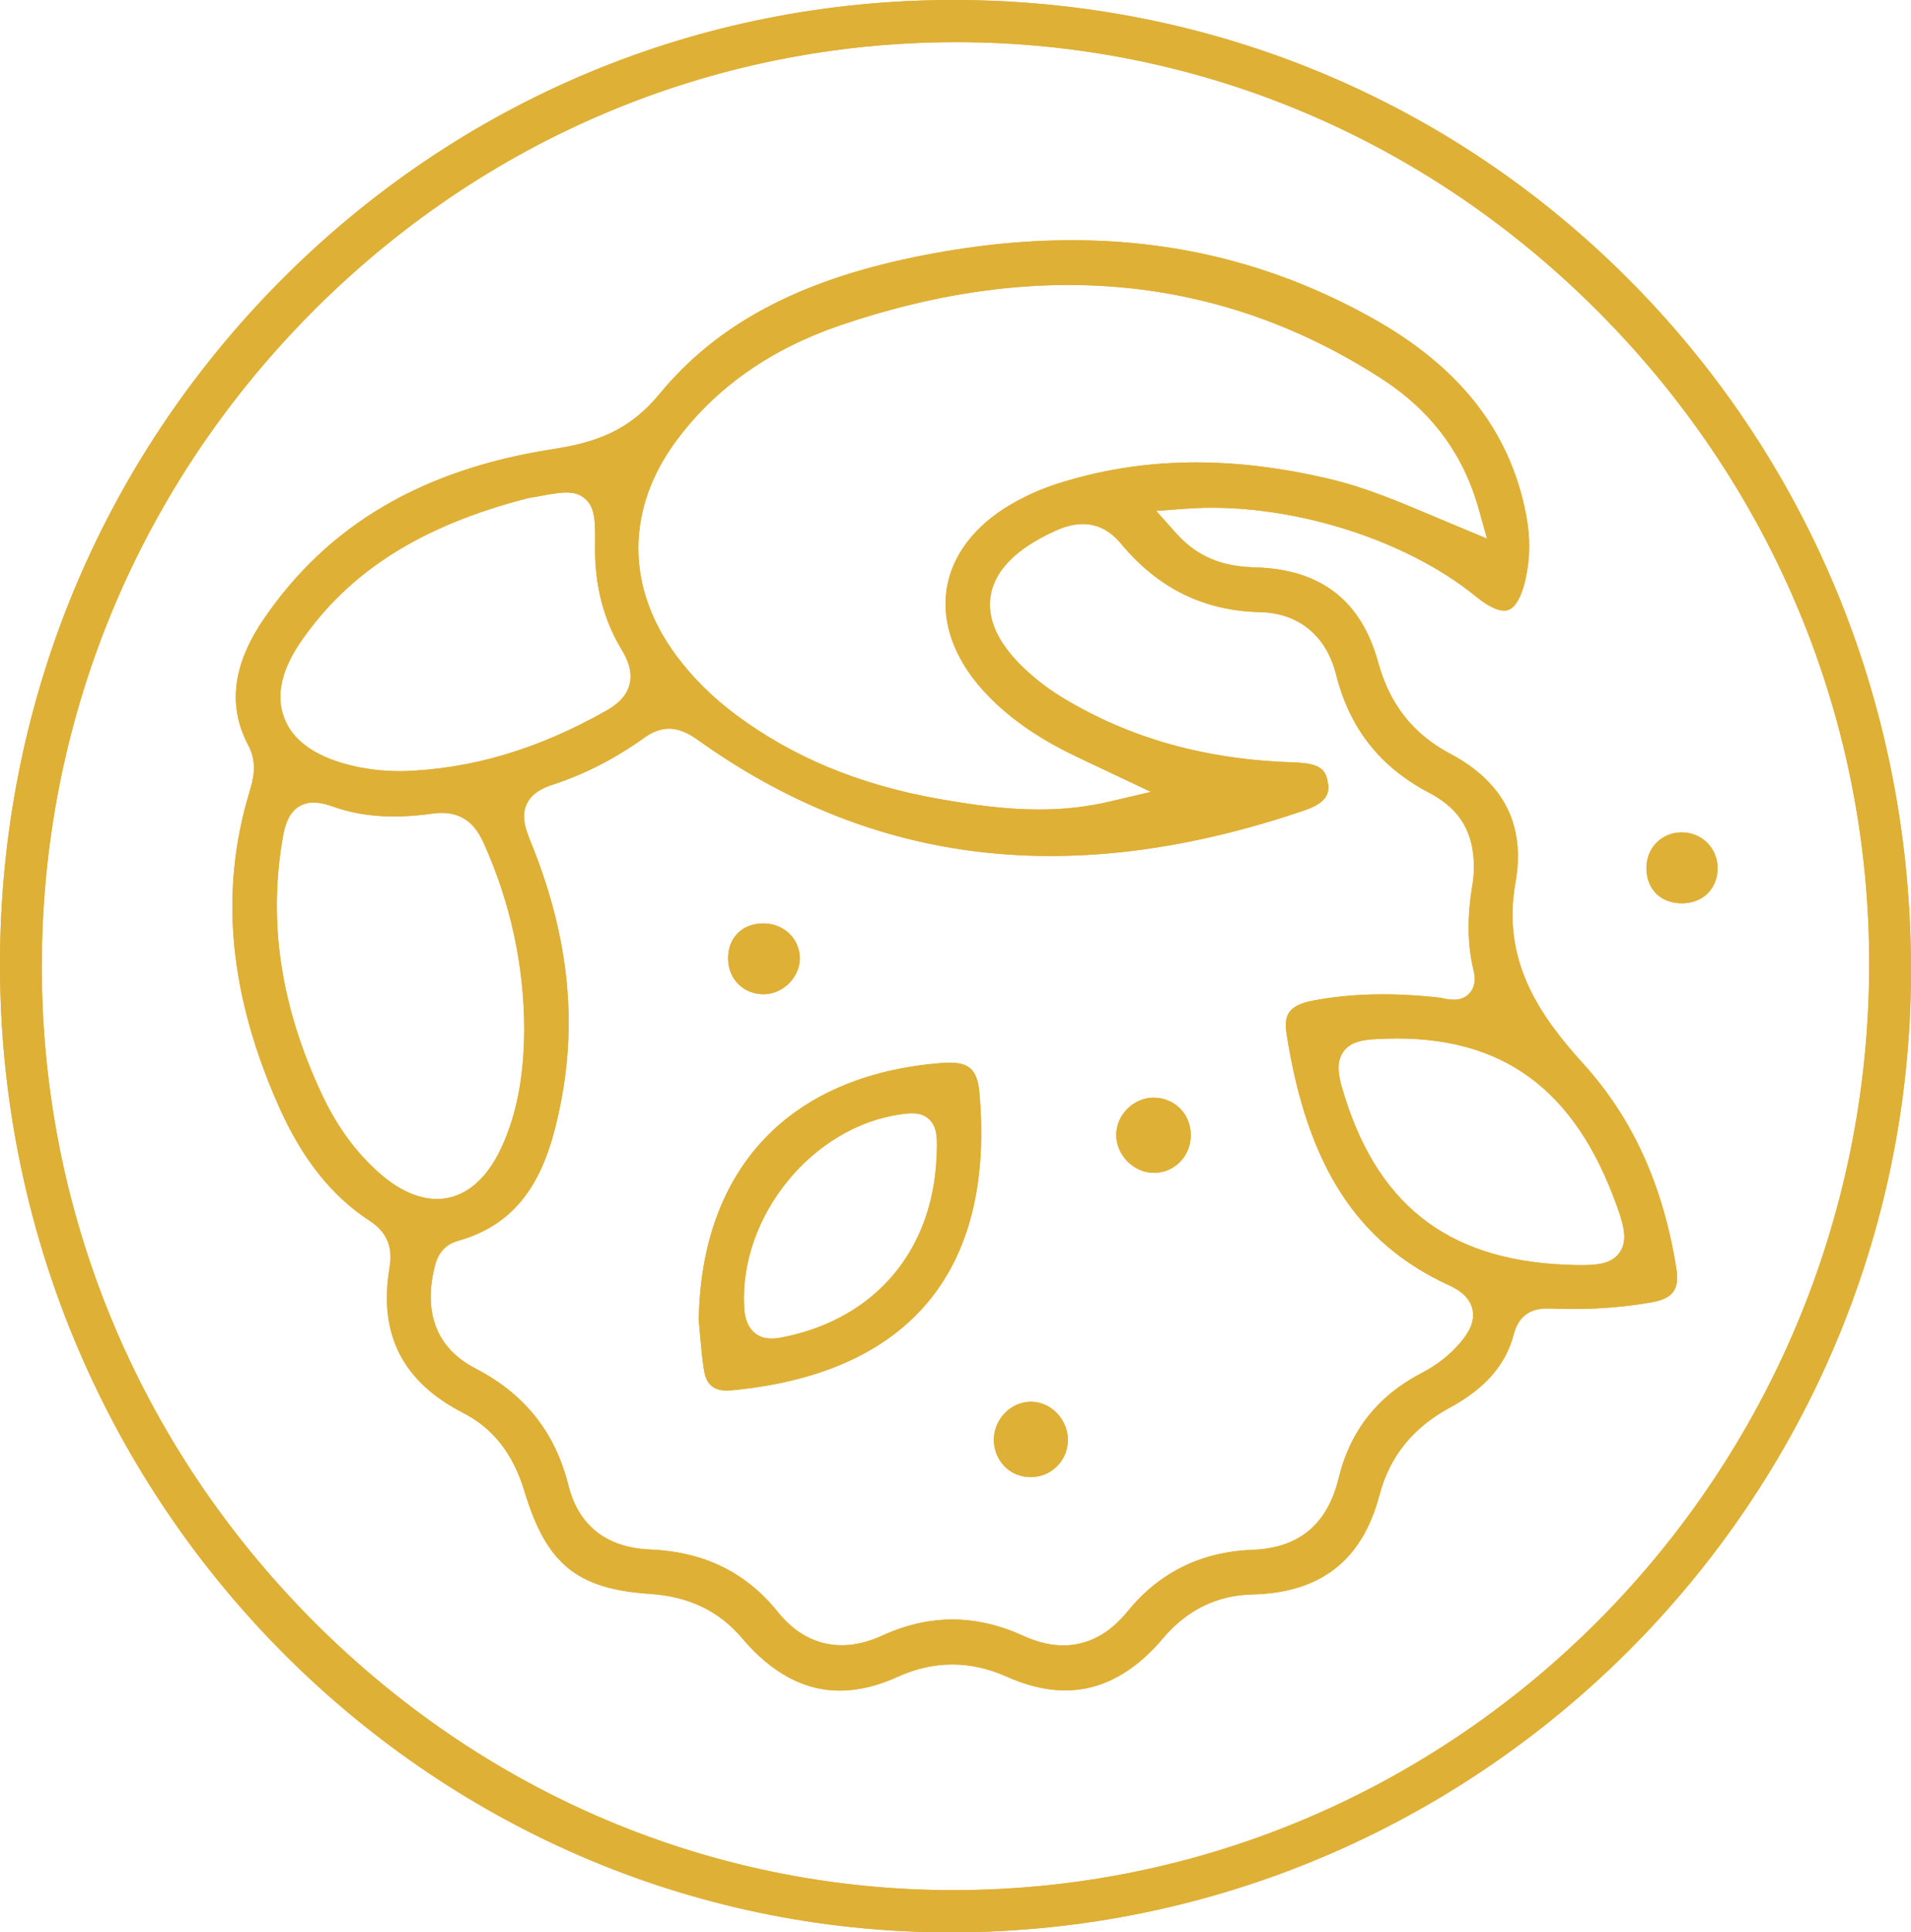 <svg width="91" height="92" viewBox="0 0 91 92" fill="none" xmlns="http://www.w3.org/2000/svg">
<path d="M77.748 13.496C69.191 4.809 57.724 0.016 45.461 0H45.398C33.281 0 21.895 4.758 13.328 13.4C4.747 22.059 0.014 33.589 2.3953e-05 45.868C-0.025 71.275 20.251 91.97 45.201 92H45.257C70.42 92.002 90.933 71.514 91 46.303C91.032 33.856 86.326 22.204 77.748 13.496ZM45.394 89.99H45.391C33.901 89.99 23.034 85.396 14.791 77.055C6.551 68.713 2.002 57.707 1.991 46.064C1.977 34.373 6.5 23.339 14.728 14.994C22.957 6.648 33.859 2.038 45.431 2.008H45.544C57.057 2.008 67.941 6.595 76.202 14.933C84.47 23.28 89.021 34.286 89.009 45.924C88.988 70.22 69.422 89.987 45.394 89.99Z" fill="#DFB036"/>
<path d="M77.748 13.496C69.191 4.809 57.724 0.016 45.461 0H45.398C33.281 0 21.895 4.758 13.328 13.4C4.747 22.059 0.014 33.589 2.3953e-05 45.868C-0.025 71.275 20.251 91.97 45.201 92H45.257C70.42 92.002 90.933 71.514 91 46.303C91.032 33.856 86.326 22.204 77.748 13.496ZM45.394 89.99H45.391C33.901 89.99 23.034 85.396 14.791 77.055C6.551 68.713 2.002 57.707 1.991 46.064C1.977 34.373 6.5 23.339 14.728 14.994C22.957 6.648 33.859 2.038 45.431 2.008H45.544C57.057 2.008 67.941 6.595 76.202 14.933C84.47 23.28 89.021 34.286 89.009 45.924C88.988 70.22 69.422 89.987 45.394 89.99Z" fill="#DFB036"/>
<path d="M79.825 60.389C79.193 56.42 77.741 53.232 75.389 50.639C73.32 48.36 71.496 45.737 72.165 42.02C72.654 39.301 71.61 37.237 69.059 35.887C67.297 34.953 66.177 33.535 65.633 31.553C64.823 28.593 62.906 27.107 59.779 27.013C58.599 26.978 57.226 26.755 56.006 25.389L55.057 24.324L56.471 24.219C61.168 23.868 66.858 25.592 70.306 28.417C70.943 28.936 71.48 29.157 71.823 29.04C72.158 28.925 72.443 28.431 72.628 27.647C72.869 26.624 72.883 25.588 72.667 24.481C71.897 20.507 69.485 17.446 65.297 15.118C60.874 12.658 56.164 11.437 51.037 11.437C48.641 11.437 46.155 11.703 43.562 12.237C37.993 13.381 34.13 15.452 31.408 18.754C29.957 20.514 28.385 21.066 26.32 21.385C20.115 22.349 15.615 24.993 12.562 29.47C11.078 31.646 10.835 33.612 11.823 35.482C12.284 36.36 12.05 37.139 11.863 37.766C10.448 42.474 10.912 47.347 13.277 52.675C14.383 55.17 15.802 56.953 17.613 58.128C18.67 58.814 18.652 59.731 18.548 60.363C18.02 63.527 19.17 65.787 22.061 67.271C23.485 68.004 24.436 69.221 24.973 70.994C26.017 74.463 27.471 75.651 30.95 75.885C32.801 76.01 34.232 76.695 35.325 77.98C37.477 80.517 39.905 81.123 42.75 79.831C44.463 79.054 46.208 79.052 47.937 79.824C50.814 81.109 53.252 80.51 55.386 77.994C56.525 76.651 57.951 75.951 59.622 75.913C62.886 75.836 64.867 74.292 65.686 71.191C66.172 69.342 67.272 67.976 69.047 67.014C70.712 66.11 71.702 64.98 72.075 63.553C72.42 62.24 73.399 62.28 73.984 62.303C75.596 62.366 77.105 62.27 78.598 62.013C79.665 61.83 79.984 61.404 79.825 60.389ZM32.207 20.98C34.065 18.469 36.688 16.622 40.005 15.49C49.463 12.265 58.117 13.103 65.726 17.987C68.144 19.541 69.681 21.591 70.422 24.254L70.809 25.642L69.489 25.094C69.119 24.939 68.758 24.787 68.401 24.638C66.591 23.872 65.027 23.212 63.353 22.814C58.617 21.687 54.379 21.752 50.393 23.016C49.608 23.264 48.847 23.601 48.132 24.02C46.403 25.031 45.317 26.463 45.076 28.057C44.833 29.657 45.449 31.366 46.812 32.868C47.91 34.078 49.326 35.091 51.139 35.964C51.557 36.168 51.979 36.367 52.4 36.563L54.807 37.703L52.854 38.161C51.719 38.428 50.611 38.541 49.479 38.541C47.96 38.541 46.403 38.337 44.699 38.035C40.924 37.366 37.767 36.058 35.047 34.033C33.936 33.207 32.98 32.26 32.207 31.218C29.795 27.968 29.795 24.237 32.207 20.98ZM14.347 30.518C16.657 27.184 20.075 25.026 25.103 23.727C25.191 23.704 25.283 23.69 25.376 23.676C25.408 23.671 25.439 23.666 25.471 23.662C26.721 23.425 27.348 23.306 27.853 23.737C28.355 24.163 28.348 24.829 28.337 26.044C28.318 27.858 28.737 29.491 29.586 30.9C29.857 31.349 30.146 31.948 29.978 32.594C29.811 33.24 29.262 33.614 28.864 33.839C25.628 35.672 22.466 36.61 19.203 36.715H19.064C18.18 36.715 17.36 36.612 16.564 36.404C14.932 35.976 13.907 35.213 13.518 34.139C13.134 33.083 13.411 31.866 14.347 30.518ZM18.092 55.874C16.951 54.877 16.038 53.628 15.307 52.058C13.36 47.885 12.761 43.897 13.469 39.858C13.566 39.303 13.735 38.695 14.258 38.386C14.775 38.082 15.365 38.225 15.872 38.407C17.219 38.885 18.758 38.992 20.582 38.737C22.105 38.522 22.7 39.392 23.05 40.174C24.309 42.989 24.952 45.952 24.964 48.985V48.992C24.95 51.26 24.608 53.05 23.885 54.62C23.103 56.326 22.084 56.869 21.369 57.026C21.205 57.061 21.015 57.084 20.805 57.084C20.108 57.084 19.177 56.822 18.092 55.874ZM69.554 63.906C69.054 64.5 68.436 64.987 67.661 65.39C65.605 66.462 64.288 68.135 63.749 70.363C63.21 72.581 61.865 73.702 59.633 73.789C57.196 73.882 55.196 74.87 53.694 76.721C52.821 77.795 51.784 78.338 50.634 78.338C50.034 78.338 49.403 78.191 48.75 77.891C46.465 76.847 44.257 76.843 41.998 77.877C40.088 78.752 38.327 78.352 37.042 76.751C35.521 74.856 33.531 73.882 30.952 73.772C28.887 73.686 27.545 72.633 27.07 70.73C26.436 68.191 24.989 66.368 22.645 65.156C20.904 64.257 20.207 62.687 20.631 60.613L20.638 60.581C20.733 60.115 20.89 59.333 21.818 59.074C25.156 58.142 26.137 55.376 26.7 52.528C27.501 48.47 27.033 44.394 25.265 40.064C25.017 39.456 24.816 38.864 25.077 38.29C25.327 37.743 25.887 37.499 26.346 37.349C27.853 36.858 29.313 36.105 30.693 35.115C31.739 34.363 32.568 34.754 33.239 35.234C41.646 41.236 51.09 42.332 62.11 38.585C63.307 38.18 63.312 37.656 63.221 37.197C63.108 36.619 62.839 36.339 61.622 36.299C57.418 36.168 53.819 35.161 50.618 33.228C50.171 32.959 49.736 32.65 49.324 32.311C47.727 30.994 47 29.695 47.16 28.447C47.322 27.205 48.349 26.142 50.215 25.291C50.694 25.073 52.155 24.406 53.374 25.875C55.148 28.012 57.321 29.082 60.02 29.145C61.846 29.189 63.159 30.27 63.622 32.11C64.263 34.663 65.7 36.498 68.019 37.724C69.142 38.318 70.399 39.327 70.154 41.882L70.147 41.939C69.857 43.572 69.864 44.962 70.17 46.188C70.288 46.659 70.219 47.035 69.964 47.302C69.58 47.709 69.038 47.597 68.716 47.529C68.656 47.518 68.598 47.504 68.55 47.499C66.311 47.248 64.341 47.295 62.525 47.639C61.293 47.873 61.133 48.388 61.27 49.254C62.254 55.512 64.635 59.191 68.994 61.189C69.235 61.299 69.962 61.631 70.119 62.338C70.258 62.963 69.89 63.504 69.554 63.906ZM77.121 59.638C76.778 60.12 76.195 60.234 75.329 60.234C75.077 60.234 74.799 60.225 74.498 60.211C71.672 60.087 69.418 59.352 67.67 57.957C65.925 56.562 64.684 54.505 63.892 51.739C63.737 51.192 63.622 50.567 63.962 50.083C64.309 49.584 64.932 49.507 65.487 49.474C71.128 49.135 74.725 51.508 76.815 56.939C77.299 58.201 77.563 59.013 77.121 59.638Z" fill="#DFB036"/>
<path d="M79.825 60.389C79.193 56.42 77.741 53.232 75.389 50.639C73.32 48.36 71.496 45.737 72.165 42.02C72.654 39.301 71.61 37.237 69.059 35.887C67.297 34.953 66.177 33.535 65.633 31.553C64.823 28.593 62.906 27.107 59.779 27.013C58.599 26.978 57.226 26.755 56.006 25.389L55.057 24.324L56.471 24.219C61.168 23.868 66.858 25.592 70.306 28.417C70.943 28.936 71.48 29.157 71.823 29.04C72.158 28.925 72.443 28.431 72.628 27.647C72.869 26.624 72.883 25.588 72.667 24.481C71.897 20.507 69.485 17.446 65.297 15.118C60.874 12.658 56.164 11.437 51.037 11.437C48.641 11.437 46.155 11.703 43.562 12.237C37.993 13.381 34.13 15.452 31.408 18.754C29.957 20.514 28.385 21.066 26.32 21.385C20.115 22.349 15.615 24.993 12.562 29.47C11.078 31.646 10.835 33.612 11.823 35.482C12.284 36.36 12.05 37.139 11.863 37.766C10.448 42.474 10.912 47.347 13.277 52.675C14.383 55.17 15.802 56.953 17.613 58.128C18.67 58.814 18.652 59.731 18.548 60.363C18.02 63.527 19.17 65.787 22.061 67.271C23.485 68.004 24.436 69.221 24.973 70.994C26.017 74.463 27.471 75.651 30.95 75.885C32.801 76.01 34.232 76.695 35.325 77.98C37.477 80.517 39.905 81.123 42.75 79.831C44.463 79.054 46.208 79.052 47.937 79.824C50.814 81.109 53.252 80.51 55.386 77.994C56.525 76.651 57.951 75.951 59.622 75.913C62.886 75.836 64.867 74.292 65.686 71.191C66.172 69.342 67.272 67.976 69.047 67.014C70.712 66.11 71.702 64.98 72.075 63.553C72.42 62.24 73.399 62.28 73.984 62.303C75.596 62.366 77.105 62.27 78.598 62.013C79.665 61.83 79.984 61.404 79.825 60.389ZM32.207 20.98C34.065 18.469 36.688 16.622 40.005 15.49C49.463 12.265 58.117 13.103 65.726 17.987C68.144 19.541 69.681 21.591 70.422 24.254L70.809 25.642L69.489 25.094C69.119 24.939 68.758 24.787 68.401 24.638C66.591 23.872 65.027 23.212 63.353 22.814C58.617 21.687 54.379 21.752 50.393 23.016C49.608 23.264 48.847 23.601 48.132 24.02C46.403 25.031 45.317 26.463 45.076 28.057C44.833 29.657 45.449 31.366 46.812 32.868C47.91 34.078 49.326 35.091 51.139 35.964C51.557 36.168 51.979 36.367 52.4 36.563L54.807 37.703L52.854 38.161C51.719 38.428 50.611 38.541 49.479 38.541C47.96 38.541 46.403 38.337 44.699 38.035C40.924 37.366 37.767 36.058 35.047 34.033C33.936 33.207 32.98 32.26 32.207 31.218C29.795 27.968 29.795 24.237 32.207 20.98ZM14.347 30.518C16.657 27.184 20.075 25.026 25.103 23.727C25.191 23.704 25.283 23.69 25.376 23.676C25.408 23.671 25.439 23.666 25.471 23.662C26.721 23.425 27.348 23.306 27.853 23.737C28.355 24.163 28.348 24.829 28.337 26.044C28.318 27.858 28.737 29.491 29.586 30.9C29.857 31.349 30.146 31.948 29.978 32.594C29.811 33.24 29.262 33.614 28.864 33.839C25.628 35.672 22.466 36.61 19.203 36.715H19.064C18.18 36.715 17.36 36.612 16.564 36.404C14.932 35.976 13.907 35.213 13.518 34.139C13.134 33.083 13.411 31.866 14.347 30.518ZM18.092 55.874C16.951 54.877 16.038 53.628 15.307 52.058C13.36 47.885 12.761 43.897 13.469 39.858C13.566 39.303 13.735 38.695 14.258 38.386C14.775 38.082 15.365 38.225 15.872 38.407C17.219 38.885 18.758 38.992 20.582 38.737C22.105 38.522 22.7 39.392 23.05 40.174C24.309 42.989 24.952 45.952 24.964 48.985V48.992C24.95 51.26 24.608 53.05 23.885 54.62C23.103 56.326 22.084 56.869 21.369 57.026C21.205 57.061 21.015 57.084 20.805 57.084C20.108 57.084 19.177 56.822 18.092 55.874ZM69.554 63.906C69.054 64.5 68.436 64.987 67.661 65.39C65.605 66.462 64.288 68.135 63.749 70.363C63.21 72.581 61.865 73.702 59.633 73.789C57.196 73.882 55.196 74.87 53.694 76.721C52.821 77.795 51.784 78.338 50.634 78.338C50.034 78.338 49.403 78.191 48.75 77.891C46.465 76.847 44.257 76.843 41.998 77.877C40.088 78.752 38.327 78.352 37.042 76.751C35.521 74.856 33.531 73.882 30.952 73.772C28.887 73.686 27.545 72.633 27.07 70.73C26.436 68.191 24.989 66.368 22.645 65.156C20.904 64.257 20.207 62.687 20.631 60.613L20.638 60.581C20.733 60.115 20.89 59.333 21.818 59.074C25.156 58.142 26.137 55.376 26.7 52.528C27.501 48.47 27.033 44.394 25.265 40.064C25.017 39.456 24.816 38.864 25.077 38.29C25.327 37.743 25.887 37.499 26.346 37.349C27.853 36.858 29.313 36.105 30.693 35.115C31.739 34.363 32.568 34.754 33.239 35.234C41.646 41.236 51.09 42.332 62.11 38.585C63.307 38.18 63.312 37.656 63.221 37.197C63.108 36.619 62.839 36.339 61.622 36.299C57.418 36.168 53.819 35.161 50.618 33.228C50.171 32.959 49.736 32.65 49.324 32.311C47.727 30.994 47 29.695 47.16 28.447C47.322 27.205 48.349 26.142 50.215 25.291C50.694 25.073 52.155 24.406 53.374 25.875C55.148 28.012 57.321 29.082 60.02 29.145C61.846 29.189 63.159 30.27 63.622 32.11C64.263 34.663 65.7 36.498 68.019 37.724C69.142 38.318 70.399 39.327 70.154 41.882L70.147 41.939C69.857 43.572 69.864 44.962 70.17 46.188C70.288 46.659 70.219 47.035 69.964 47.302C69.58 47.709 69.038 47.597 68.716 47.529C68.656 47.518 68.598 47.504 68.55 47.499C66.311 47.248 64.341 47.295 62.525 47.639C61.293 47.873 61.133 48.388 61.27 49.254C62.254 55.512 64.635 59.191 68.994 61.189C69.235 61.299 69.962 61.631 70.119 62.338C70.258 62.963 69.89 63.504 69.554 63.906ZM77.121 59.638C76.778 60.12 76.195 60.234 75.329 60.234C75.077 60.234 74.799 60.225 74.498 60.211C71.672 60.087 69.418 59.352 67.67 57.957C65.925 56.562 64.684 54.505 63.892 51.739C63.737 51.192 63.622 50.567 63.962 50.083C64.309 49.584 64.932 49.507 65.487 49.474C71.128 49.135 74.725 51.508 76.815 56.939C77.299 58.201 77.563 59.013 77.121 59.638Z" fill="#DFB036"/>
<path d="M80.042 39.629C79.084 39.655 78.378 40.406 78.401 41.379C78.424 42.376 79.128 43.032 80.144 43.006C80.628 42.994 81.058 42.812 81.357 42.493C81.648 42.182 81.803 41.751 81.79 41.281C81.762 40.331 80.991 39.612 80.042 39.629Z" fill="#DFB036"/>
<path d="M80.042 39.629C79.084 39.655 78.378 40.406 78.401 41.379C78.424 42.376 79.128 43.032 80.144 43.006C80.628 42.994 81.058 42.812 81.357 42.493C81.648 42.182 81.803 41.751 81.79 41.281C81.762 40.331 80.991 39.612 80.042 39.629Z" fill="#DFB036"/>
<path d="M46.639 52.032C46.537 50.857 46.102 50.511 44.854 50.609C37.597 51.175 33.38 55.64 33.274 62.867C33.299 63.113 33.32 63.358 33.341 63.602C33.392 64.177 33.44 64.72 33.528 65.259C33.605 65.706 33.818 66.286 34.799 66.197C43.289 65.408 47.384 60.51 46.639 52.032ZM44.595 55.175C44.484 57.363 43.762 59.249 42.535 60.7C41.308 62.153 39.579 63.171 37.452 63.63C37.232 63.677 36.984 63.73 36.736 63.73C36.473 63.73 36.206 63.672 35.966 63.485C35.484 63.113 35.447 62.448 35.436 62.228C35.2 57.901 38.704 53.609 42.933 53.047C43.343 52.994 43.854 52.923 44.241 53.286C44.669 53.684 44.636 54.309 44.595 55.175Z" fill="#DFB036"/>
<path d="M46.639 52.032C46.537 50.857 46.102 50.511 44.854 50.609C37.597 51.175 33.38 55.64 33.274 62.867C33.299 63.113 33.32 63.358 33.341 63.602C33.392 64.177 33.44 64.72 33.528 65.259C33.605 65.706 33.818 66.286 34.799 66.197C43.289 65.408 47.384 60.51 46.639 52.032ZM44.595 55.175C44.484 57.363 43.762 59.249 42.535 60.7C41.308 62.153 39.579 63.171 37.452 63.63C37.232 63.677 36.984 63.73 36.736 63.73C36.473 63.73 36.206 63.672 35.966 63.485C35.484 63.113 35.447 62.448 35.436 62.228C35.2 57.901 38.704 53.609 42.933 53.047C43.343 52.994 43.854 52.923 44.241 53.286C44.669 53.684 44.636 54.309 44.595 55.175Z" fill="#DFB036"/>
<path d="M56.703 54.04V54.084C56.694 54.576 56.497 55.03 56.15 55.36C55.807 55.687 55.358 55.856 54.877 55.837C53.956 55.8 53.169 54.987 53.155 54.061C53.148 53.597 53.333 53.151 53.671 52.802C54.011 52.458 54.472 52.259 54.937 52.259H54.949C55.432 52.264 55.881 52.453 56.21 52.792C56.529 53.122 56.703 53.565 56.703 54.04Z" fill="#DFB036"/>
<path d="M56.703 54.04V54.084C56.694 54.576 56.497 55.03 56.15 55.36C55.807 55.687 55.358 55.856 54.877 55.837C53.956 55.8 53.169 54.987 53.155 54.061C53.148 53.597 53.333 53.151 53.671 52.802C54.011 52.458 54.472 52.259 54.937 52.259H54.949C55.432 52.264 55.881 52.453 56.21 52.792C56.529 53.122 56.703 53.565 56.703 54.04Z" fill="#DFB036"/>
<path d="M50.852 68.57C50.84 69.534 50.081 70.304 49.125 70.325H49.122C48.15 70.349 47.384 69.621 47.328 68.638C47.303 68.163 47.479 67.681 47.81 67.318C48.143 66.955 48.585 66.749 49.055 66.738H49.092C49.541 66.738 49.974 66.922 50.31 67.26C50.659 67.611 50.858 68.088 50.852 68.57Z" fill="#DFB036"/>
<path d="M50.852 68.57C50.84 69.534 50.081 70.304 49.125 70.325H49.122C48.15 70.349 47.384 69.621 47.328 68.638C47.303 68.163 47.479 67.681 47.81 67.318C48.143 66.955 48.585 66.749 49.055 66.738H49.092C49.541 66.738 49.974 66.922 50.31 67.26C50.659 67.611 50.858 68.088 50.852 68.57Z" fill="#DFB036"/>
<path d="M38.086 45.61C38.095 46.516 37.301 47.321 36.382 47.335C35.419 47.347 34.686 46.628 34.672 45.657C34.665 45.173 34.818 44.754 35.112 44.45C35.41 44.138 35.834 43.972 36.334 43.965H36.355C36.834 43.965 37.264 44.145 37.577 44.44C37.887 44.735 38.079 45.147 38.086 45.61Z" fill="#DFB036"/>
<path d="M38.086 45.61C38.095 46.516 37.301 47.321 36.382 47.335C35.419 47.347 34.686 46.628 34.672 45.657C34.665 45.173 34.818 44.754 35.112 44.45C35.41 44.138 35.834 43.972 36.334 43.965H36.355C36.834 43.965 37.264 44.145 37.577 44.44C37.887 44.735 38.079 45.147 38.086 45.61Z" fill="#DFB036"/>
</svg>
